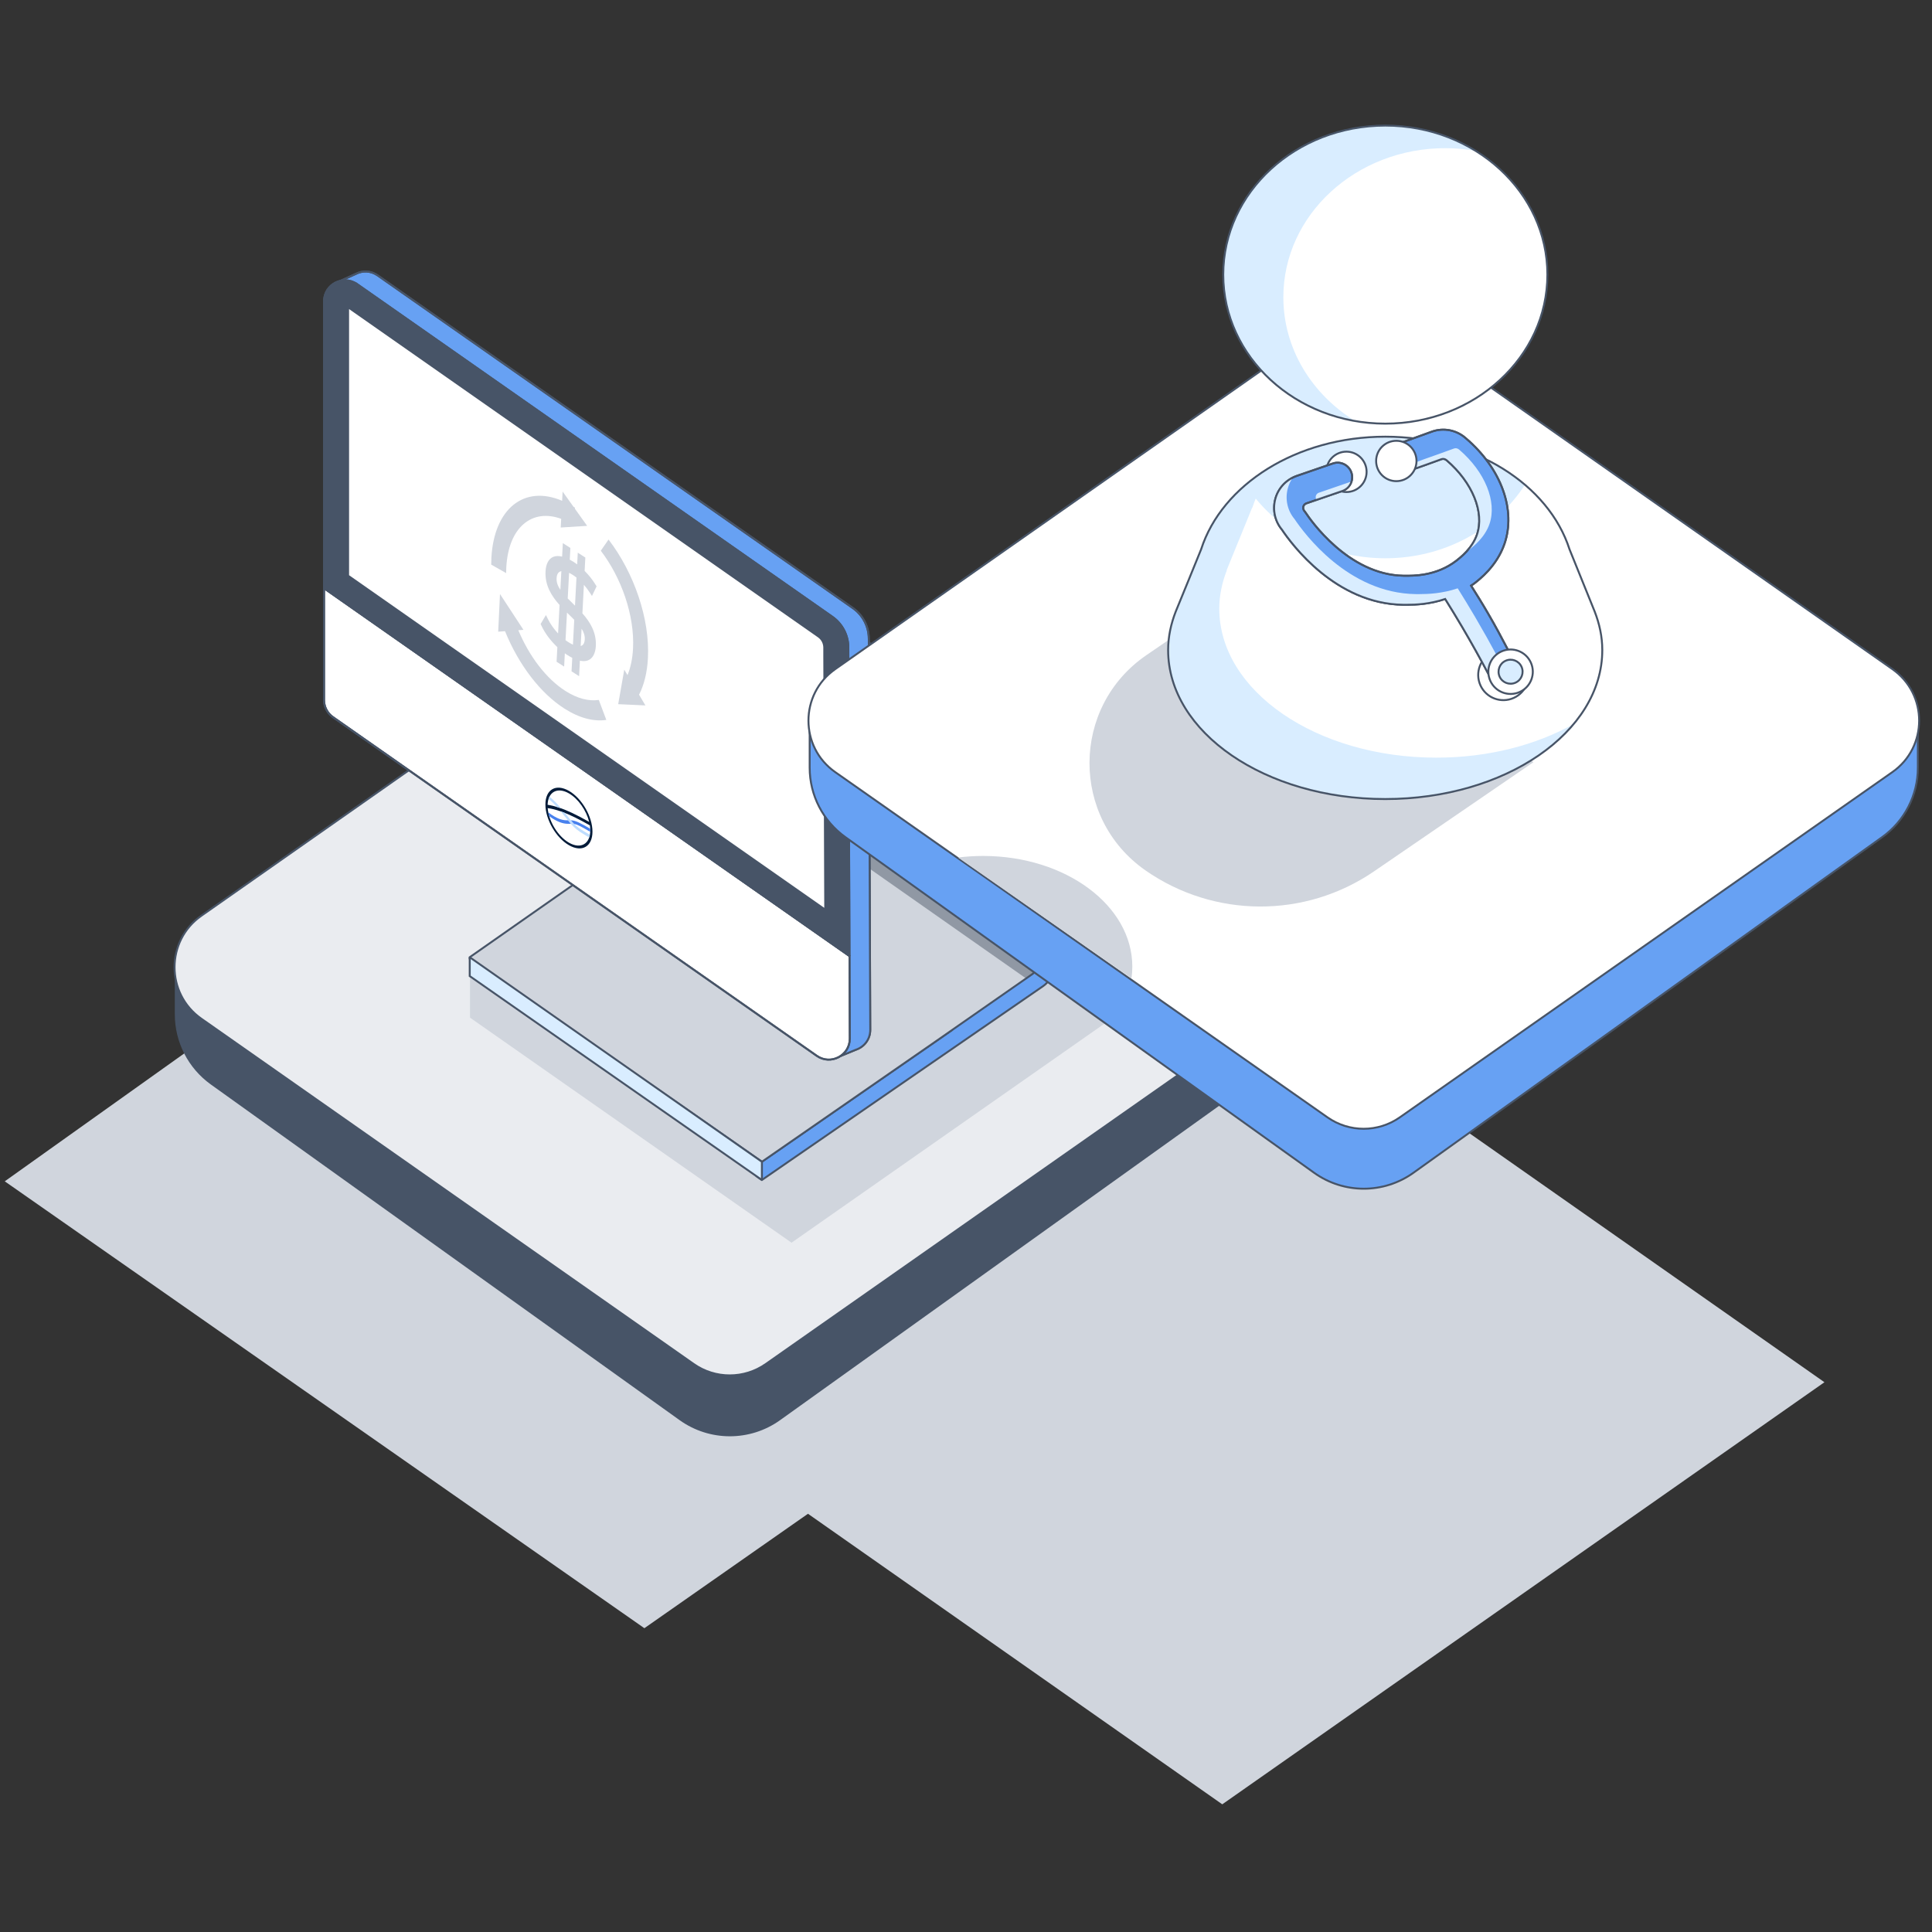 <svg width="400" height="400" viewBox="0 0 400 400" fill="none" xmlns="http://www.w3.org/2000/svg">
<rect x="0" y="0" width="400" height="400" fill="#333333" stroke="none"/>
<g clip-path="url(#clip0_1765_26617)">
<path d="M253.057 373.563L377.73 286.175L253.124 198.787L128.45 286.175L253.057 373.563Z" fill="#D0D5DD"/>
<path d="M133.417 337.104C118.891 326.932 0.985 244.58 0.985 244.58L38.752 217.67L254.119 223.191L275.271 237.97C238.849 263.506 169.84 311.568 133.417 337.096V337.104Z" fill="#D0D5DD"/>
<path d="M140.82 293.863C146.973 298.268 155.248 298.268 161.4 293.863L258.444 224.374C263.079 221.055 265.829 215.704 265.829 210.004V201.106L160.223 137.241C154.633 133.861 147.636 133.839 142.025 137.184L36.391 200.163V210.004C36.391 215.705 39.141 221.055 43.776 224.374L140.82 293.863Z" fill="#475467" stroke="#475467" stroke-width="0.4" stroke-miterlimit="10"/>
<path d="M143.609 282.399C148.096 285.546 154.073 285.547 158.561 282.401L260.548 210.915C267.944 205.731 267.945 194.774 260.55 189.588L158.627 118.108C154.14 114.961 148.162 114.96 143.674 118.106L41.688 189.592C34.292 194.777 34.29 205.733 41.685 210.919L143.609 282.399Z" fill="#EAECF0" stroke="#475467" stroke-width="0.4" stroke-miterlimit="10"/>
<path d="M97.309 210.69C119.501 226.221 141.687 241.758 163.88 257.287C163.932 257.253 169.885 253.079 169.937 253.045C170.136 252.906 181.974 244.62 182.181 244.473C182.509 244.24 229.014 211.69 230.422 210.705C207.222 193.614 183.825 176.343 160.625 159.252C139.522 173.525 118.413 187.805 97.309 202.079V210.69Z" fill="#D0D5DD"/>
<path d="M151.722 156.873C153.883 155.776 156.051 154.687 158.212 153.59C177.524 168.08 196.836 182.571 216.139 197.061C218.524 198.85 218.446 202.444 216.001 204.138C196.585 217.522 177.169 230.916 157.745 244.3V240.524C170.836 231.46 183.918 222.396 197 213.34C182.794 203.239 168.589 193.147 154.384 183.046C153.502 175.382 152.612 167.726 151.731 160.062C151.489 159.301 151.213 158.057 151.722 156.865V156.873Z" fill="#67A1F3"/>
<path d="M217.458 202.431C217.145 203.089 216.659 203.682 216.001 204.138C196.585 217.522 177.17 230.915 157.745 244.3V240.524C170.836 231.46 183.918 222.396 197 213.34C182.795 203.239 168.589 193.147 154.384 183.046L217.458 202.431Z" fill="#67A1F3"/>
<path d="M158.212 153.59C156.051 154.687 153.883 155.776 151.722 156.873V156.865C151.213 158.057 151.489 159.301 151.731 160.062C152.612 167.726 153.502 175.382 154.384 183.046C168.589 193.147 182.794 203.239 197 213.34C183.918 222.396 170.836 231.46 157.745 240.524L157.337 240.228L156.64 243.532L157.745 244.3C177.169 230.916 196.585 217.522 216.001 204.138C218.446 202.444 218.524 198.85 216.139 197.061C196.836 182.571 177.524 168.08 158.212 153.59Z" stroke="#475467" stroke-width="0.4"/>
<path d="M97.251 198.184L139.6 168.538C141.812 170.093 144.032 171.657 146.244 173.213C146.132 165.065 146.02 156.908 145.907 148.76C168.529 165.548 191.15 182.337 213.771 199.118C214.635 199.757 214.618 201.053 213.737 201.675L194.079 215.371C181.974 223.752 169.859 232.142 157.754 240.524C137.586 226.405 117.427 212.295 97.26 198.176L97.251 198.184Z" fill="white"/>
<path opacity="0.6" d="M97.251 198.184L139.6 168.538C141.812 170.093 144.032 171.657 146.244 173.213C146.132 165.065 146.02 156.908 145.907 148.76C168.529 165.548 191.15 182.337 213.771 199.118C214.635 199.757 214.618 201.053 213.737 201.675L194.079 215.371C181.974 223.752 169.859 232.142 157.754 240.524C137.586 226.405 117.427 212.295 97.26 198.176L97.251 198.184Z" fill="#475467"/>
<path opacity="0.33" d="M145.933 151.092C145.925 150.315 145.916 149.545 145.899 148.768C147.722 150.124 149.545 151.472 151.368 152.829C149.554 152.25 147.739 151.671 145.933 151.092Z" fill="#EAECF0"/>
<path d="M139.6 168.547C141.812 170.102 144.032 171.666 146.244 173.222C146.166 167.467 146.089 161.721 146.002 155.966C168.148 171.502 190.295 187.038 212.432 202.574L194.071 215.371C181.965 223.752 169.851 232.143 157.745 240.524C137.578 226.405 117.419 212.295 97.251 198.176L139.6 168.53V168.547Z" fill="#D0D5DD"/>
<path d="M97.251 198.184L139.6 168.538C141.812 170.093 144.032 171.657 146.244 173.213C146.132 165.065 146.02 156.908 145.907 148.76C168.529 165.548 191.15 182.337 213.771 199.118C214.635 199.757 214.618 201.053 213.737 201.675L194.079 215.371C181.974 223.752 169.859 232.142 157.754 240.524C137.586 226.405 117.419 212.603 97.251 198.484V198.184Z" stroke="#475467" stroke-width="0.4" stroke-miterlimit="10"/>
<path d="M69.852 58.438C71.131 57.859 72.409 57.272 73.697 56.693C75.045 56.01 76.73 56.01 78.164 57.004C110.964 79.962 143.756 102.92 176.556 125.879C178.63 127.33 179.865 129.689 179.874 132.221C179.978 159.215 180.081 186.208 180.177 213.202C180.177 215.258 178.837 216.814 177.135 217.358C175.822 217.894 174.517 218.43 173.203 218.974C172.313 217.591 171.423 216.217 170.542 214.835L73.17 146.677C72.003 145.865 71.312 144.534 71.312 143.117V60.711C70.828 59.95 70.336 59.198 69.852 58.438Z" fill="#67A1F3" stroke="#475467" stroke-width="0.4" stroke-miterlimit="10"/>
<path d="M180.177 213.202C180.081 186.209 179.978 159.215 179.874 132.221L73.17 146.677L170.542 214.835C171.423 216.218 172.313 217.592 173.203 218.974C174.517 218.43 175.822 217.894 177.135 217.358C178.837 216.814 180.177 215.259 180.177 213.202Z" fill="#67A1F3"/>
<path d="M69.852 58.438C71.131 57.859 72.409 57.272 73.697 56.693C75.045 56.01 76.73 56.01 78.164 57.004C110.964 79.962 143.756 102.92 176.556 125.879C178.63 127.33 179.865 129.689 179.874 132.221C179.978 159.215 180.081 186.208 180.177 213.202C180.177 215.258 178.837 216.814 177.135 217.358C175.822 217.894 174.517 218.43 173.203 218.974C172.313 217.591 171.423 216.217 170.542 214.835L73.17 146.677C72.003 145.865 71.312 144.534 71.312 143.117V60.711C70.828 59.95 70.336 59.198 69.852 58.438Z" stroke="#475467" stroke-width="0.4" stroke-miterlimit="10"/>
<path d="M73.93 58.818C106.731 81.777 139.522 104.735 172.322 127.693C174.396 129.145 175.632 131.504 175.64 134.036C175.744 161.029 175.848 188.023 175.943 215.016C175.96 218.542 171.985 220.616 169.099 218.594L68.945 148.483C67.778 147.671 67.087 146.34 67.087 144.923V62.387C67.087 58.87 71.044 56.805 73.93 58.827V58.818Z" fill="white"/>
<path d="M97.252 198.184C117.419 212.303 137.578 226.414 157.746 240.532V244.308C137.578 230.233 117.419 216.157 97.252 202.09V198.184Z" fill="#D9EDFF"/>
<path d="M97.252 198.184H97.052L97.367 198.02L97.252 198.184ZM157.746 240.532L157.86 240.369L157.946 240.428V240.532H157.746ZM157.746 244.308H157.946L157.631 244.472L157.746 244.308ZM97.252 202.09L97.138 202.254L97.052 202.194V202.09H97.252ZM97.367 198.02C107.45 205.08 117.532 212.137 127.613 219.195C137.695 226.252 147.777 233.309 157.86 240.369L157.631 240.696C147.547 233.637 137.466 226.58 127.384 219.522C117.303 212.465 107.221 205.408 97.137 198.348L97.367 198.02ZM157.946 240.532V244.308H157.546V240.532H157.946ZM157.631 244.472C137.464 230.397 117.305 216.321 97.138 202.254L97.366 201.926C117.534 215.993 137.693 230.069 157.86 244.144L157.631 244.472ZM97.052 202.09V198.184H97.452V202.09H97.052Z" fill="#475467"/>
<path d="M67.086 121.783V144.923C67.138 145.355 67.251 145.943 67.544 146.591C67.968 147.524 68.555 148.146 68.936 148.483L169.09 218.594C171.976 220.616 175.951 218.542 175.934 215.017C175.916 209.348 175.89 203.672 175.873 198.003L67.078 121.783H67.086Z" fill="white"/>
<path fill-rule="evenodd" clip-rule="evenodd" d="M122.663 172.177C122.663 175.283 120.482 176.542 117.792 174.989C115.102 173.436 112.921 169.658 112.921 166.552C112.921 163.446 115.102 162.187 117.792 163.74C120.482 165.293 122.662 169.071 122.663 172.177ZM122.211 171.916C122.211 174.734 120.233 175.876 117.792 174.467C115.493 173.14 113.605 170.023 113.392 167.31C114.23 167.425 115.115 167.645 116.086 167.984C118.072 168.676 120.107 169.735 122.129 170.889C122.183 171.237 122.211 171.581 122.211 171.916ZM121.984 170.166C119.335 168.662 117.357 167.729 115.621 167.169C114.862 166.92 114.109 166.735 113.376 166.622C113.463 163.944 115.407 162.885 117.792 164.262C119.742 165.388 121.397 167.803 121.984 170.166Z" fill="#021B39"/>
<path d="M116.959 168.31C117.163 168.555 117.363 168.806 117.562 169.057C117.985 169.591 118.411 170.128 118.87 170.591L118.872 170.591C119.412 171.133 120.082 171.642 121.258 172.321L122.133 172.826C122.098 173.025 122.049 173.211 121.99 173.385L121.258 172.963C119.629 172.022 118.9 171.371 118.202 170.562L118.201 170.562C117.784 170.079 117.378 169.576 116.973 169.073C116.679 168.708 116.386 168.335 116.083 167.983C116.374 168.084 116.666 168.193 116.959 168.31Z" fill="#BEDDFF"/>
<path d="M113.569 165.418C113.623 165.246 113.688 165.087 113.762 164.939C114.632 165.621 115.42 166.478 116.164 167.353C115.98 167.288 115.799 167.226 115.621 167.168C115.512 167.133 115.404 167.099 115.295 167.066C114.742 166.448 114.174 165.88 113.569 165.418Z" fill="#BEDDFF"/>
<path d="M122.203 172.218C122.208 172.12 122.211 172.019 122.211 171.916C122.211 171.804 122.208 171.69 122.201 171.576C120.112 170.374 119.238 169.92 118.353 169.846C118.3 169.84 118.249 169.838 118.198 169.837C118.419 170.107 118.633 170.352 118.872 170.592C119.599 170.712 120.42 171.187 122.093 172.155L122.093 172.155C122.129 172.176 122.166 172.197 122.203 172.218Z" fill="#4881EE"/>
<path d="M113.517 168.194C113.57 168.459 113.637 168.725 113.717 168.991C114.043 169.228 114.391 169.459 114.763 169.677C116.368 170.603 117.34 170.581 118.107 170.563C118.138 170.562 118.169 170.561 118.2 170.561C117.996 170.324 117.794 170.083 117.594 169.839C116.915 169.845 116.075 169.792 114.763 169.035C114.312 168.774 113.897 168.489 113.517 168.194Z" fill="#4881EE"/>
<path d="M73.93 58.818C106.731 81.776 139.522 104.735 172.322 127.693C174.396 129.145 175.632 131.504 175.64 134.036C175.744 161.029 175.848 188.023 175.943 215.016C175.96 218.542 171.985 220.616 169.099 218.594L68.945 148.483C67.778 147.671 67.087 146.34 67.087 144.923V62.387C67.087 58.87 71.044 56.805 73.93 58.827V58.818Z" stroke="#475467" stroke-width="0.4" stroke-miterlimit="10"/>
<path d="M175.977 198.003L67.087 121.783" stroke="#475467" stroke-width="0.4" stroke-miterlimit="10"/>
<path d="M73.93 58.818C106.731 81.776 139.522 104.735 172.322 127.693C174.396 129.145 175.632 131.504 175.64 134.036C175.744 161.029 175.848 188.023 175.943 215.016C175.96 218.542 171.985 220.616 169.099 218.594L68.945 148.483C67.778 147.671 67.087 146.34 67.087 144.923V62.387C67.087 58.87 71.044 56.805 73.93 58.827V58.818Z" stroke="#475467" stroke-width="0.4" stroke-miterlimit="10"/>
<path d="M175.977 198.003L67.087 121.783" stroke="#475467" stroke-width="0.4" stroke-miterlimit="10"/>
<path d="M72.271 63.986V119.088L170.654 187.954C170.585 170.56 170.525 153.175 170.456 135.781V134.053C170.447 133.215 170.032 132.42 169.341 131.945L120.383 97.667L72.263 63.986M71.442 58.032C72.28 58.032 73.135 58.274 73.922 58.819C106.722 81.777 139.513 104.735 172.313 127.694C174.387 129.145 175.623 131.513 175.631 134.036C175.709 155.335 175.787 176.635 175.873 197.934L67.078 121.783V62.387C67.078 59.821 69.186 58.024 71.442 58.032Z" fill="#475467"/>
<path d="M67.087 121.783L175.882 197.934L175.977 198.003" stroke="#475467" stroke-width="0.4" stroke-miterlimit="10"/>
<path d="M120.579 126.984L120.89 121.075C121.341 121.594 121.77 122.166 122.16 122.773L122.56 123.393L123.516 121.399L123.252 120.97C122.647 119.989 121.881 119.037 121.041 118.198L121.187 115.431L119.623 114.429L119.495 116.848C119.26 116.672 119.023 116.505 118.786 116.353C118.504 116.172 118.231 116.014 117.964 115.873L118.092 113.448L116.527 112.446L116.38 115.242C115.672 115.067 115.052 115.083 114.541 115.295C113.595 115.687 113.029 116.753 112.948 118.296C112.795 121.21 114.213 123.429 115.853 125.256L115.543 131.155C114.685 130.24 113.929 129.174 113.411 128.113L113.032 127.336L111.932 129.189L112.124 129.599C112.835 131.122 114.023 132.693 115.394 133.985L115.235 137.007L116.799 138.009L116.944 135.265C117.116 135.388 117.29 135.507 117.465 135.618C117.815 135.842 118.152 136.035 118.478 136.2L118.331 138.992L119.895 139.994L120.064 136.787C120.704 136.925 121.269 136.903 121.743 136.717C122.706 136.339 123.281 135.283 123.362 133.743C123.509 130.943 122.165 128.779 120.58 126.988L120.579 126.984ZM115.238 119.709C115.283 118.846 115.629 118.358 116.222 118.252L116.019 122.117C115.474 121.318 115.193 120.555 115.238 119.709ZM121.069 132.378C121.028 133.159 120.735 133.62 120.223 133.756L120.412 130.165C120.875 130.894 121.11 131.6 121.069 132.378ZM119.047 125.39C118.894 125.24 118.743 125.093 118.594 124.947C118.216 124.579 117.864 124.232 117.542 123.902L117.821 118.599C118.079 118.723 118.353 118.876 118.644 119.062C118.879 119.213 119.116 119.384 119.352 119.574L119.046 125.389L119.047 125.39ZM117.387 126.835C117.504 126.949 117.621 127.063 117.736 127.174C118.155 127.581 118.542 127.964 118.892 128.326L118.622 133.469C118.31 133.328 117.972 133.141 117.607 132.908C117.434 132.797 117.26 132.674 117.087 132.545L117.387 126.835Z" fill="#D0D5DD"/>
<path fill-rule="evenodd" clip-rule="evenodd" d="M116.092 109.218L121.563 108.873L119.024 105.322L119.035 105.102C118.933 105.036 118.83 104.972 118.728 104.909L116.484 101.771L116.383 103.684C108.518 100.326 102.274 105.312 101.737 115.521C101.713 115.976 101.701 116.434 101.699 116.896L104.79 118.652C104.791 118.264 104.801 117.879 104.821 117.497C105.264 109.094 110.198 105.224 116.187 107.42L116.092 109.218ZM124.389 114.024C128.63 119.562 131.423 127.414 131.06 134.302C130.949 136.418 130.549 138.251 129.917 139.774L129.248 138.641L127.992 145.791L133.625 146.051L132.311 143.827C133.342 141.816 133.987 139.276 134.145 136.277C134.575 128.1 131.265 118.589 125.993 111.704L124.389 114.024ZM104.559 130.681L103.147 130.785L103.517 122.986L108.372 130.4L107.312 130.479C108.438 133.171 109.89 135.698 111.563 137.865C113.199 139.984 115.052 141.766 117.039 143.039C119.525 144.631 121.901 145.219 123.974 144.912L125.532 149.051C122.959 149.432 119.978 148.702 116.846 146.697C114.348 145.096 112.019 142.853 109.976 140.208C107.798 137.387 105.951 134.118 104.559 130.681Z" fill="#D0D5DD"/>
<path d="M272.063 242.805C278.215 247.21 286.49 247.21 292.643 242.805L389.687 173.316C394.322 169.997 397.072 164.646 397.072 158.946V150.048L291.465 86.183C285.876 82.803 278.878 82.781 273.268 86.126L167.634 149.105V158.946C167.634 164.646 170.384 169.997 175.019 173.316L272.063 242.805Z" fill="#67A1F3" stroke="#475467" stroke-width="0.4" stroke-miterlimit="10"/>
<path d="M274.851 231.341C279.338 234.488 285.315 234.488 289.803 231.343L391.79 159.857C399.186 154.672 399.187 143.716 391.792 138.53L289.869 67.05C285.382 63.903 279.405 63.902 274.916 67.048L172.93 138.534C165.534 143.718 165.532 154.674 172.928 159.861L274.851 231.341Z" fill="white" stroke="#475467" stroke-width="0.4" stroke-miterlimit="10"/>
<path d="M317.475 157.805L261.702 118.962L237.349 135.642C221.715 146.35 221.626 169.389 237.175 180.218C251.374 190.106 270.208 190.18 284.483 180.402L317.475 157.805Z" fill="#D0D5DD"/>
<path d="M203.559 177.217C220.61 177.217 234.434 187.473 234.434 200.124C234.434 200.948 234.375 201.762 234.261 202.563L198.347 177.542C200.041 177.329 201.782 177.217 203.559 177.217Z" fill="#D0D5DD"/>
<path d="M330.21 126.619H330.257C328.495 122.322 326.758 118.025 324.997 113.728C324.997 113.728 324.973 113.728 324.95 113.728C320.653 100.343 305.225 90.411 286.815 90.411C268.406 90.411 252.978 100.343 248.681 113.728C248.681 113.728 248.658 113.728 248.634 113.728C246.873 118.025 245.135 122.322 243.374 126.619C243.374 126.619 243.398 126.619 243.421 126.619C242.435 129.155 241.848 131.832 241.848 134.58C241.848 151.627 261.972 165.435 286.792 165.435C311.612 165.435 331.736 151.627 331.736 134.58C331.736 131.809 331.149 129.155 330.163 126.619H330.21Z" fill="white"/>
<path d="M297.382 156.863C272.562 156.863 252.438 143.056 252.438 126.008C252.438 123.238 253.025 120.584 254.012 118.048C254.012 118.048 253.988 118.048 253.965 118.048C255.726 113.751 257.463 109.454 259.224 105.157C259.224 105.157 259.248 105.157 259.271 105.157C260.328 101.846 262.089 98.77 264.367 95.975C256.712 100.179 251.029 106.425 248.681 113.727C248.681 113.727 248.658 113.727 248.634 113.727C246.873 118.025 245.135 122.322 243.374 126.619C243.374 126.619 243.398 126.619 243.421 126.619C242.435 129.155 241.848 131.832 241.848 134.579C241.848 151.627 261.972 165.434 286.792 165.434C303.487 165.434 317.999 159.188 325.772 149.913C318.023 154.257 308.137 156.863 297.382 156.863Z" fill="#D9EDFF"/>
<path d="M315.72 100.367C308.535 94.262 298.25 90.411 286.814 90.411C275.379 90.411 265.094 94.238 257.908 100.367C263.755 109.454 274.487 115.583 286.814 115.583C299.142 115.583 309.873 109.454 315.72 100.367Z" fill="#D9EDFF"/>
<path d="M324.95 113.728C326.711 118.025 328.402 122.322 330.163 126.619C331.149 129.155 331.736 131.809 331.736 134.58C331.736 151.627 311.612 165.435 286.792 165.435C261.972 165.435 241.848 151.627 241.848 134.58C241.848 131.832 242.435 129.155 243.421 126.619C245.206 122.322 246.92 118.025 248.681 113.728C252.978 100.343 268.406 90.411 286.815 90.411C305.225 90.411 320.653 100.343 324.95 113.728Z" stroke="#475467" stroke-width="0.4" stroke-miterlimit="10"/>
<path d="M278.761 101.869C281.069 101.869 282.94 99.998 282.94 97.689C282.94 95.381 281.069 93.51 278.761 93.51C276.453 93.51 274.581 95.381 274.581 97.689C274.581 99.998 276.453 101.869 278.761 101.869Z" fill="white" stroke="#475467" stroke-width="0.4" stroke-miterlimit="10"/>
<path d="M313.402 144.497C316.026 143.314 317.194 140.227 316.01 137.602C314.826 134.978 311.739 133.81 309.115 134.994C306.491 136.178 305.323 139.265 306.507 141.889C307.691 144.513 310.778 145.681 313.402 144.497Z" fill="white" stroke="#475467" stroke-width="0.4" stroke-miterlimit="10"/>
<path d="M312.251 134.613C310.466 131.255 309.921 130.165 307.996 126.854C306.868 124.905 305.718 123.074 304.567 121.242C304.779 121.101 304.99 120.984 305.201 120.82C306.352 119.927 309.874 117.227 311.471 112.648C313.936 105.58 310.79 96.962 303.511 90.763C301.585 89.025 298.861 88.485 296.419 89.378L293.179 90.552C290.948 91.35 288.881 92.102 288.694 92.172C287.144 92.782 286.416 94.52 287.003 96.07C287.613 97.62 289.351 98.395 290.901 97.784C291.183 97.667 293.132 96.962 295.222 96.234L298.462 95.06C298.814 94.943 299.19 95.013 299.542 95.319C304.872 99.897 307.385 106.073 305.788 110.699C304.802 113.564 302.336 115.442 301.538 116.076C297.358 119.293 292.639 119.223 290.619 119.199C279.113 119.035 271.223 107.506 270.354 106.191C270.26 106.05 270.167 105.932 270.073 105.815C269.767 105.463 269.791 105.087 269.838 104.899C269.885 104.711 270.049 104.359 270.472 104.218L277.916 101.659C279.489 101.118 280.334 99.404 279.794 97.831C279.254 96.258 277.54 95.412 275.967 95.953L268.523 98.512C266.292 99.287 264.601 101.095 264.014 103.396C263.451 105.604 263.967 107.928 265.423 109.666C267.396 112.601 276.483 125.023 290.525 125.211C290.76 125.211 291.042 125.211 291.347 125.211C293.108 125.211 296.02 125.093 299.213 124.013C300.411 125.939 301.609 127.888 302.806 129.931C304.708 133.171 306.54 136.458 308.277 139.746L309.908 136.602C310.398 135.657 311.239 134.943 312.251 134.613Z" fill="#67A1F3" stroke="#475467" stroke-width="0.4"/>
<path d="M286.815 87.71C305.347 87.71 320.37 73.896 320.37 56.855C320.37 39.814 305.347 26 286.815 26C268.283 26 253.259 39.814 253.259 56.855C253.259 73.896 268.283 87.71 286.815 87.71Z" fill="white"/>
<path d="M265.705 61.528C265.705 44.48 280.733 30.673 299.26 30.673C301.397 30.673 303.487 30.884 305.506 31.236C300.176 27.925 293.742 26 286.815 26C268.288 26 253.259 39.807 253.259 56.855C253.259 71.93 265.024 84.469 280.569 87.17C271.599 81.628 265.705 72.212 265.705 61.551V61.528Z" fill="#D9EDFF"/>
<path d="M286.815 87.71C305.347 87.71 320.37 73.896 320.37 56.855C320.37 39.814 305.347 26 286.815 26C268.283 26 253.259 39.814 253.259 56.855C253.259 73.896 268.283 87.71 286.815 87.71Z" stroke="#475467" stroke-width="0.4" stroke-miterlimit="10"/>
<path fill-rule="evenodd" clip-rule="evenodd" d="M307.205 119.111C307.308 119.013 307.411 118.911 307.516 118.805C307.467 118.837 307.418 118.868 307.369 118.899C307.298 118.944 307.228 118.988 307.157 119.035C307.173 119.06 307.189 119.086 307.205 119.111ZM289.524 91.869C289.062 92.037 288.76 92.147 288.694 92.172C287.144 92.782 286.416 94.52 287.003 96.07C287.613 97.62 289.351 98.395 290.901 97.784C291.183 97.667 293.132 96.962 295.222 96.234L298.462 95.06C298.814 94.943 299.19 95.013 299.542 95.319C304.872 99.897 307.385 106.073 305.788 110.699C305.276 112.188 304.364 113.41 303.494 114.33C303.707 114.184 303.918 114.031 304.128 113.869C304.155 113.848 304.183 113.825 304.213 113.801C305.089 113.109 307.425 111.261 308.378 108.492C309.975 103.866 307.463 97.69 302.132 93.111C301.78 92.806 301.404 92.735 301.052 92.853L297.812 94.027C295.722 94.755 293.773 95.459 293.491 95.577C291.941 96.187 290.204 95.412 289.593 93.862C289.341 93.198 289.331 92.499 289.524 91.869ZM272.576 103.495L277.916 101.659C278.866 101.332 279.55 100.578 279.825 99.685L273.062 102.011C272.639 102.152 272.475 102.504 272.428 102.692C272.386 102.86 272.363 103.177 272.576 103.495ZM267.679 98.867C267.189 99.555 266.821 100.338 266.605 101.189C266.041 103.396 266.558 105.721 268.013 107.458C269.986 110.394 279.073 122.815 293.115 123.003H293.937C295.698 123.003 298.61 122.886 301.804 121.806C303.001 123.731 304.199 125.68 305.396 127.723C307.039 130.522 308.629 133.355 310.151 136.194C310.063 136.324 309.982 136.46 309.908 136.602L308.277 139.746C306.54 136.458 304.708 133.171 302.806 129.931C301.609 127.888 300.411 125.939 299.213 124.013C296.02 125.093 293.108 125.211 291.347 125.211H290.525C276.483 125.023 267.396 112.601 265.423 109.666C263.967 107.928 263.451 105.604 264.014 103.396C264.525 101.395 265.87 99.767 267.679 98.867Z" fill="#D9EDFF"/>
<path d="M312.251 134.613C310.466 131.255 309.921 130.165 307.996 126.854C306.868 124.905 305.718 123.074 304.567 121.242C304.779 121.101 304.99 120.984 305.201 120.82C306.352 119.927 309.874 117.227 311.471 112.648C313.936 105.58 310.79 96.962 303.511 90.763C301.585 89.025 298.861 88.485 296.419 89.378L293.179 90.552C290.948 91.35 288.881 92.102 288.694 92.172C287.144 92.782 286.416 94.52 287.003 96.07C287.613 97.62 289.351 98.395 290.901 97.784C291.183 97.667 293.132 96.962 295.222 96.234L298.462 95.06C298.814 94.943 299.19 95.013 299.542 95.319C304.872 99.897 307.385 106.073 305.788 110.699C304.802 113.564 302.336 115.442 301.538 116.076C297.358 119.293 292.639 119.223 290.619 119.199C279.113 119.035 271.223 107.506 270.354 106.191C270.26 106.05 270.167 105.932 270.073 105.815C269.767 105.463 269.791 105.087 269.838 104.899C269.885 104.711 270.049 104.359 270.472 104.218L277.916 101.659C279.489 101.118 280.334 99.404 279.794 97.831C279.254 96.258 277.54 95.412 275.967 95.953L268.523 98.512C266.292 99.287 264.601 101.095 264.014 103.396C263.451 105.604 263.967 107.928 265.423 109.666C267.396 112.601 276.483 125.023 290.525 125.211C290.76 125.211 291.042 125.211 291.347 125.211C293.108 125.211 296.02 125.093 299.213 124.013C300.411 125.939 301.609 127.888 302.806 129.931C304.708 133.171 306.54 136.458 308.277 139.746L309.908 136.602C310.398 135.657 311.239 134.943 312.251 134.613V134.613Z" stroke="#475467" stroke-width="0.4"/>
<path d="M289.093 99.619C291.401 99.619 293.272 97.748 293.272 95.439C293.272 93.131 291.401 91.26 289.093 91.26C286.785 91.26 284.913 93.131 284.913 95.439C284.913 97.748 286.785 99.619 289.093 99.619Z" fill="white" stroke="#475467" stroke-width="0.4" stroke-miterlimit="10"/>
<path d="M314.641 143.266C316.958 142.221 317.989 139.495 316.944 137.178C315.899 134.861 313.173 133.831 310.856 134.876C308.539 135.921 307.508 138.646 308.554 140.963C309.599 143.28 312.324 144.311 314.641 143.266Z" fill="white" stroke="#475467" stroke-width="0.4" stroke-miterlimit="10"/>
<path d="M313.771 141.339C315.024 140.774 315.582 139.3 315.017 138.047C314.452 136.794 312.978 136.236 311.725 136.802C310.472 137.367 309.914 138.841 310.479 140.094C311.044 141.347 312.518 141.904 313.771 141.339Z" fill="#D9EDFF" stroke="#475467" stroke-width="0.4" stroke-miterlimit="10"/>
</g>
<defs>
<clipPath id="clip0_1765_26617">
<rect width="400" height="400" fill="white"/>
</clipPath>
</defs>
</svg>
